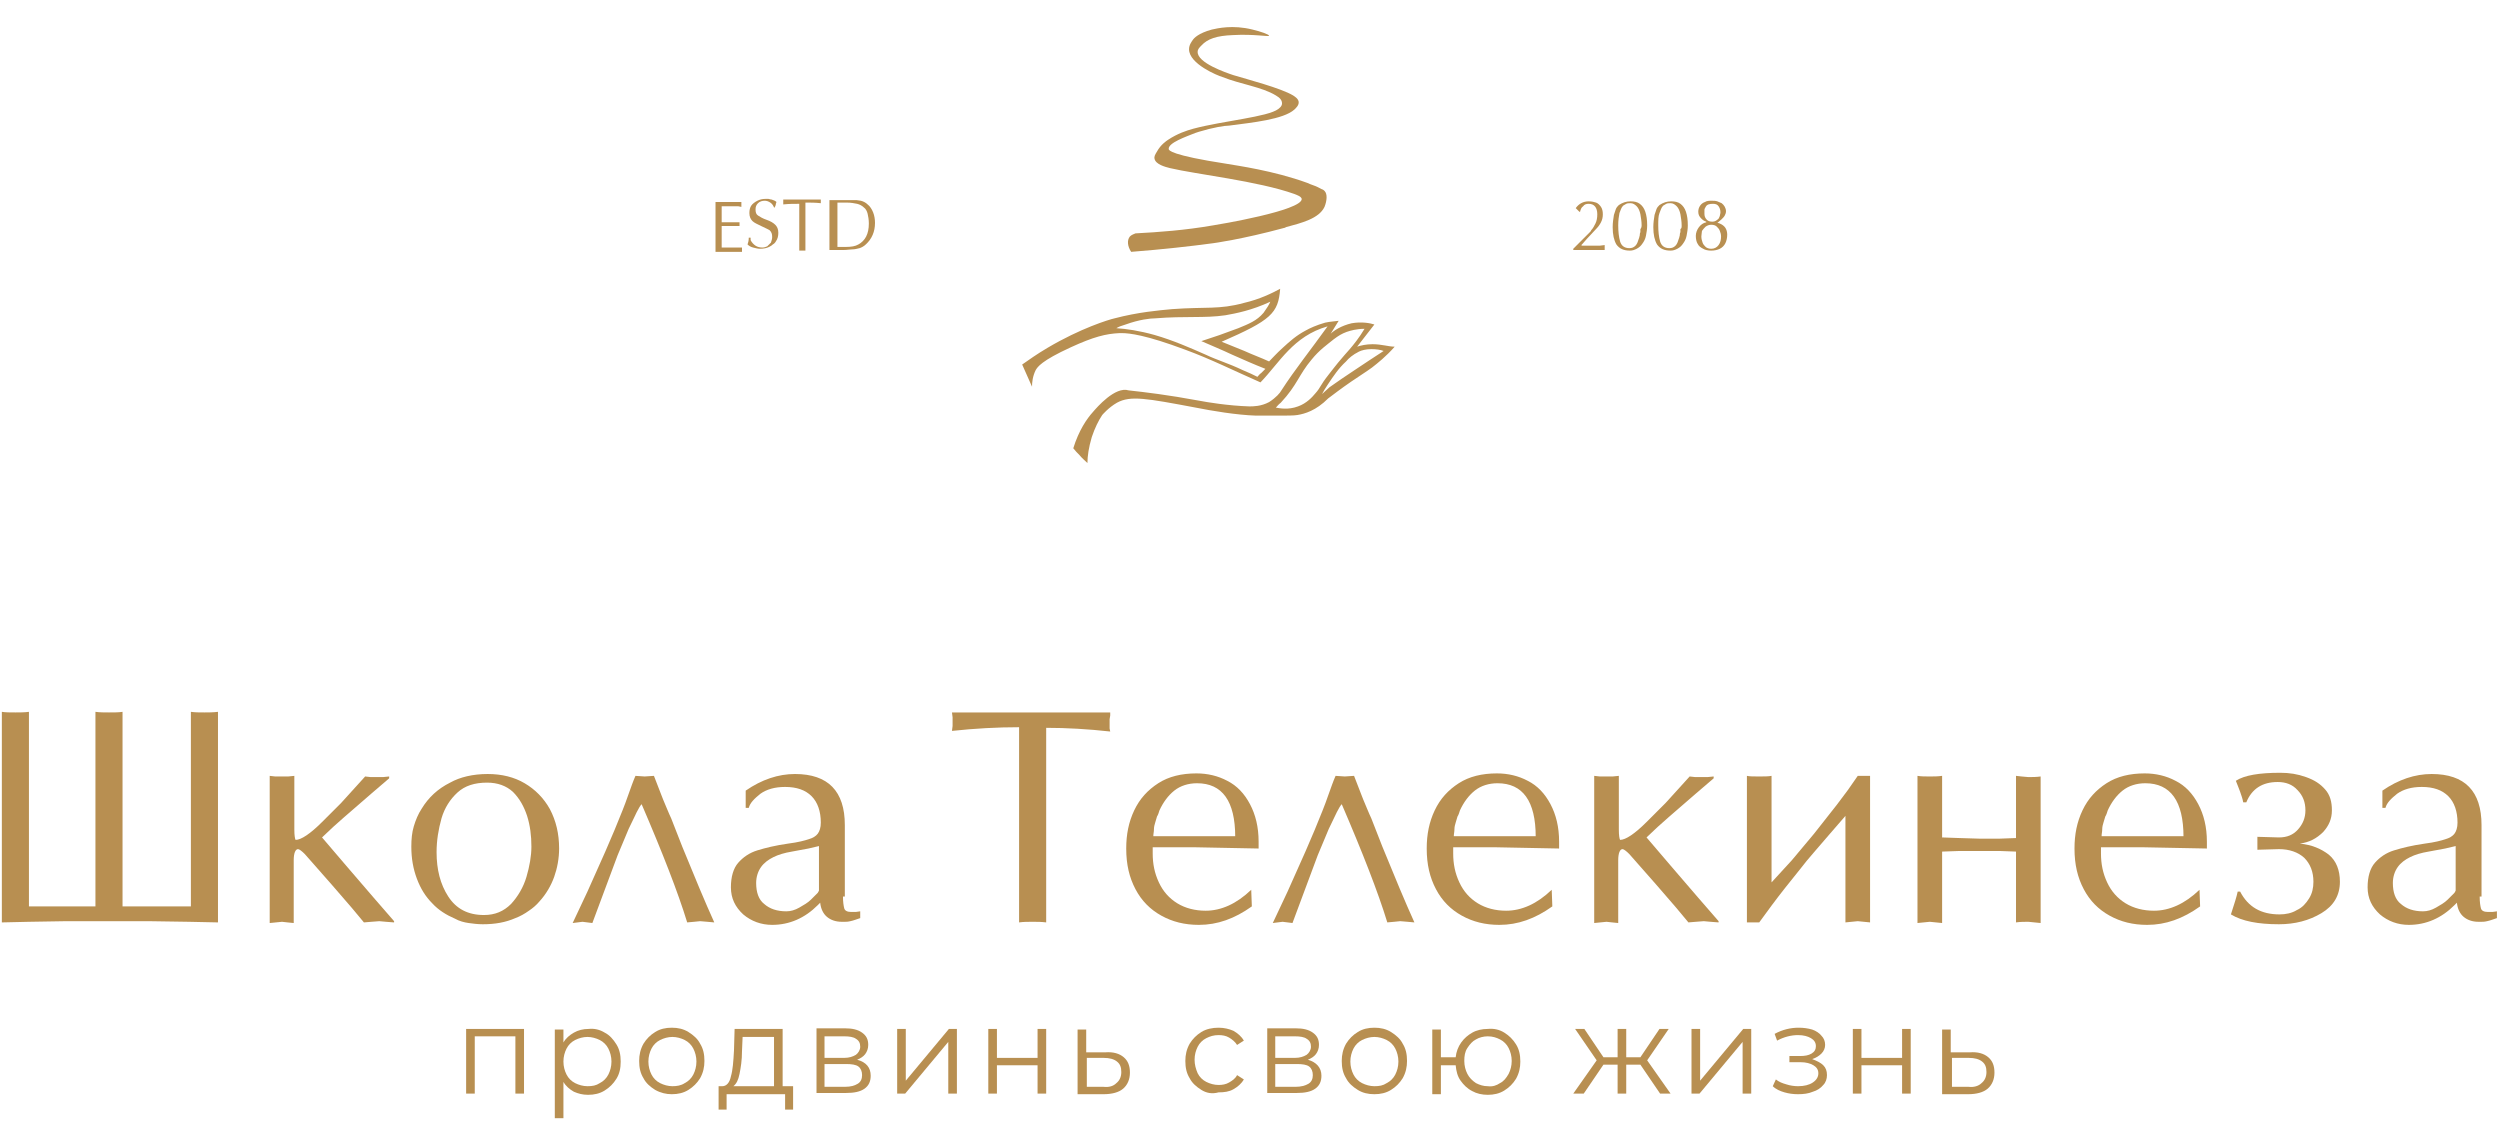 <?xml version="1.0" encoding="UTF-8"?> <svg xmlns="http://www.w3.org/2000/svg" width="406" height="182" viewBox="0 0 406 182" fill="none"> <path d="M15.5 147.2V115.6C16.2 115.7 16.9 115.7 17.7 115.7C18.6 115.7 19.3 115.7 19.9 115.6V147.2H31V115.6C31.7 115.7 32.4 115.7 33.2 115.7C33.9 115.7 34.6 115.7 35.4 115.6V149.8L30.7 149.7L24.2 149.6H17.8H10.7L4.7 149.7L0.3 149.8V115.6C0.9 115.7 1.6 115.7 2.5 115.7C3.2 115.7 4 115.7 4.7 115.6V147.2H15.5Z" fill="#B88F51"></path> <path d="M47.8 134.7C47.8 135.7 47.9 136.2 48 136.4C48.9 136.4 50.4 135.4 52.3 133.5L55.4 130.4L59.3 126.1L60.2 126.2H61.3H61.6H61.9H62.2L63.2 126.1V126.4L60.4 128.8L55.9 132.7L54.1 134.3L52.3 136L56.4 140.8L60.7 145.8L64 149.6V149.8L62.7 149.7L61.6 149.6L60.3 149.7L59.1 149.8L57.1 147.4L53.9 143.7L49.5 138.7C49 138.2 48.6 137.9 48.4 137.9C48 137.9 47.7 138.5 47.7 139.7V149.9L46.7 149.8L45.8 149.7L44.8 149.8L43.8 149.9V126L44.7 126.1H45.8H46.8L47.8 126V134.7Z" fill="#B88F51"></path> <path d="M79.2 125.699C81.5 125.699 83.5 126.199 85.2 127.199C86.9 128.199 88.3 129.599 89.3 131.399C90.3 133.299 90.8 135.399 90.8 137.799C90.8 139.399 90.5 140.999 90 142.399C89.5 143.799 88.7 145.199 87.6 146.399C87.1 146.999 86.5 147.499 85.9 147.899C85.2 148.399 84.5 148.799 83.7 149.099C82.1 149.799 80.4 150.099 78.4 150.099C77.6 150.099 76.8 149.999 76.1 149.899C75.4 149.799 74.6 149.599 73.9 149.199C72.5 148.599 71.2 147.799 70.2 146.699C69.1 145.599 68.3 144.299 67.7 142.699C67.1 141.099 66.8 139.399 66.8 137.499C66.8 136.299 66.9 135.199 67.2 134.199C67.5 133.199 67.9 132.199 68.5 131.299C69.6 129.499 71.1 128.099 73.1 127.099C74.7 126.199 76.8 125.699 79.2 125.699ZM70.9 138.399C70.9 141.199 71.5 143.599 72.8 145.599C74.1 147.599 76 148.599 78.6 148.599C80.4 148.599 81.8 147.999 83 146.799C84.1 145.599 85 144.099 85.5 142.399C86 140.699 86.3 138.999 86.3 137.499C86.3 135.699 86.1 134.099 85.6 132.499C85.1 130.999 84.4 129.699 83.3 128.599C82.2 127.599 80.8 127.099 79.1 127.099C77.1 127.099 75.5 127.599 74.3 128.699C73.1 129.799 72.2 131.199 71.7 132.899C71.2 134.699 70.9 136.499 70.9 138.399Z" fill="#B88F51"></path> <path d="M96.2 149.9L95.4 149.8L94.6 149.7L93.8 149.8L93 149.9L95.4 144.8L98.3 138.3L99.8 134.8L101.1 131.6C101.4 130.9 101.7 130 102.1 128.9C102.5 127.8 102.8 126.9 103.2 126L104.7 126.1L106.2 126L107.4 129.1C107.5 129.4 107.8 130.1 108.3 131.3C108.6 132 108.8 132.5 109 132.9L110.8 137.5C112.8 142.4 114.5 146.5 116 149.8L114.9 149.7L113.7 149.6L112.7 149.7L111.6 149.8C110.1 144.9 107.6 138.5 104.2 130.6C104 130.8 103.7 131.3 103.4 131.9C103.1 132.6 102.6 133.5 102.1 134.6L100.3 138.9L96.2 149.9Z" fill="#B88F51"></path> <path d="M136.9 145.599C136.9 146.499 137 147.099 137.1 147.499C137.2 147.899 137.6 148.099 138.2 148.099H139L139.7 147.999V149.099C139.1 149.299 138.6 149.499 138.1 149.599C137.7 149.699 137.4 149.699 137.2 149.699C137 149.699 136.8 149.699 136.7 149.699C135.7 149.699 134.9 149.399 134.3 148.899C133.7 148.399 133.3 147.599 133.2 146.599L132.8 146.999C130.7 149.099 128.2 150.199 125.4 150.199C123.6 150.199 122 149.599 120.7 148.499C119.4 147.299 118.7 145.899 118.7 144.099C118.7 142.399 119.1 140.999 119.9 140.099C120.7 139.199 121.7 138.499 123 138.099C124.3 137.699 125.9 137.299 128 136.999C129.6 136.799 130.7 136.499 131.3 136.299C132 136.099 132.5 135.799 132.8 135.399C133.1 134.999 133.3 134.399 133.3 133.599C133.3 131.799 132.8 130.299 131.8 129.299C130.8 128.299 129.4 127.799 127.5 127.799C125.8 127.799 124.5 128.199 123.5 128.899C122.5 129.699 121.8 130.399 121.6 131.199H121.1V128.399C123.7 126.599 126.4 125.699 129.1 125.699C134.5 125.699 137.2 128.499 137.2 133.999V145.599H136.9ZM133 137.399L131.3 137.799L128.6 138.299C127.4 138.499 126.4 138.799 125.6 139.199C124.8 139.599 124.1 140.099 123.6 140.799C123.1 141.499 122.8 142.399 122.8 143.399C122.8 144.899 123.2 146.099 124.1 146.799C125 147.599 126.2 147.999 127.7 147.999C128.4 147.999 129.1 147.799 129.8 147.399C130.5 146.999 131.2 146.599 131.7 146.099L132.2 145.599L132.8 144.999C132.9 144.799 133 144.699 133 144.599V137.399Z" fill="#B88F51"></path> <path d="M85.1 167.1V177.6H83.7V168.3H77.1V177.6H75.7V167.1H85.1Z" fill="#B88F51"></path> <path d="M98.201 167.699C99.001 168.099 99.601 168.799 100.101 169.599C100.601 170.399 100.801 171.299 100.801 172.399C100.801 173.499 100.601 174.399 100.101 175.199C99.601 175.999 99.001 176.599 98.201 177.099C97.401 177.599 96.501 177.799 95.501 177.799C94.601 177.799 93.901 177.599 93.201 177.299C92.501 176.899 91.901 176.399 91.501 175.699V181.599H90.101V167.199H91.501V169.299C91.901 168.599 92.501 168.099 93.201 167.699C93.901 167.299 94.701 167.099 95.601 167.099C96.501 166.999 97.401 167.199 98.201 167.699ZM97.401 175.899C98.001 175.599 98.501 175.099 98.801 174.499C99.101 173.899 99.301 173.199 99.301 172.399C99.301 171.599 99.101 170.899 98.801 170.299C98.501 169.699 98.001 169.199 97.401 168.899C96.801 168.599 96.101 168.399 95.401 168.399C94.701 168.399 94.001 168.599 93.401 168.899C92.801 169.199 92.301 169.699 92.001 170.299C91.701 170.899 91.501 171.599 91.501 172.399C91.501 173.199 91.701 173.899 92.001 174.499C92.301 175.099 92.801 175.599 93.401 175.899C94.001 176.199 94.701 176.399 95.401 176.399C96.201 176.399 96.801 176.299 97.401 175.899Z" fill="#B88F51"></path> <path d="M106.4 176.999C105.6 176.499 104.9 175.899 104.5 175.099C104 174.299 103.8 173.399 103.8 172.299C103.8 171.299 104 170.399 104.5 169.499C105 168.699 105.6 168.099 106.4 167.599C107.2 167.099 108.1 166.899 109.1 166.899C110.1 166.899 111 167.099 111.8 167.599C112.6 168.099 113.3 168.699 113.7 169.499C114.2 170.299 114.4 171.199 114.4 172.299C114.4 173.299 114.2 174.199 113.7 175.099C113.2 175.899 112.6 176.499 111.8 176.999C111 177.499 110.1 177.699 109.1 177.699C108.2 177.699 107.3 177.499 106.4 176.999ZM111.2 175.899C111.8 175.599 112.3 175.099 112.6 174.499C112.9 173.899 113.1 173.199 113.1 172.399C113.1 171.599 112.9 170.899 112.6 170.299C112.3 169.699 111.8 169.199 111.2 168.899C110.6 168.599 109.9 168.399 109.2 168.399C108.5 168.399 107.8 168.599 107.2 168.899C106.6 169.199 106.1 169.699 105.8 170.299C105.5 170.899 105.3 171.599 105.3 172.399C105.3 173.199 105.5 173.899 105.8 174.499C106.1 175.099 106.6 175.599 107.2 175.899C107.8 176.199 108.5 176.399 109.2 176.399C109.9 176.399 110.6 176.299 111.2 175.899Z" fill="#B88F51"></path> <path d="M128.8 176.4V180.2H127.5V177.7H118V180.2H116.7V176.4H117.3C118 176.4 118.5 175.8 118.7 174.8C119 173.8 119.1 172.4 119.2 170.6L119.3 167.1H127.1V176.4H128.8ZM120.1 174.4C119.9 175.4 119.6 176 119.1 176.4H125.7V168.4H120.6L120.5 170.7C120.5 172.2 120.3 173.4 120.1 174.4Z" fill="#B88F51"></path> <path d="M141.401 174.699C141.401 175.599 141.101 176.299 140.401 176.799C139.701 177.299 138.701 177.499 137.401 177.499H132.601V166.999H137.201C138.401 166.999 139.301 167.199 140.001 167.699C140.701 168.199 141.001 168.799 141.001 169.699C141.001 170.299 140.801 170.799 140.501 171.199C140.201 171.599 139.701 171.899 139.201 172.099C140.701 172.499 141.401 173.399 141.401 174.699ZM133.901 171.799H137.101C137.901 171.799 138.501 171.599 139.001 171.299C139.401 170.999 139.701 170.499 139.701 169.999C139.701 169.399 139.501 168.999 139.001 168.699C138.601 168.399 137.901 168.299 137.101 168.299H133.901V171.799ZM139.301 175.999C139.801 175.699 140.001 175.199 140.001 174.599C140.001 173.999 139.801 173.499 139.401 173.199C139.001 172.899 138.301 172.799 137.401 172.799H133.901V176.499H137.201C138.201 176.499 138.801 176.299 139.301 175.999Z" fill="#B88F51"></path> <path d="M145.7 167.1H147.1V175.5L154.1 167.1H155.4V177.6H154V169.2L147 177.6H145.7V167.1Z" fill="#B88F51"></path> <path d="M160.5 167.1H161.9V171.8H168.5V167.1H169.9V177.6H168.5V173H161.9V177.6H160.5V167.1Z" fill="#B88F51"></path> <path d="M182.5 171.699C183.2 172.299 183.5 173.099 183.5 174.199C183.5 175.299 183.1 176.199 182.4 176.799C181.7 177.399 180.6 177.699 179.2 177.699H175V167.199H176.4V170.899H179.5C180.8 170.799 181.8 171.099 182.5 171.699ZM181.3 175.899C181.8 175.499 182.1 174.899 182.1 174.099C182.1 173.299 181.9 172.799 181.4 172.399C180.9 171.999 180.2 171.799 179.2 171.799H176.5V176.499H179.2C180.1 176.599 180.8 176.399 181.3 175.899Z" fill="#B88F51"></path> <path d="M195.1 176.999C194.3 176.499 193.6 175.899 193.2 175.099C192.7 174.299 192.5 173.399 192.5 172.299C192.5 171.299 192.7 170.399 193.2 169.499C193.7 168.699 194.3 168.099 195.1 167.599C195.9 167.099 196.9 166.899 197.9 166.899C198.8 166.899 199.6 167.099 200.3 167.399C201 167.799 201.6 168.299 202 168.999L200.9 169.699C200.6 169.199 200.1 168.799 199.6 168.499C199.1 168.199 198.5 168.099 197.9 168.099C197.1 168.099 196.5 168.299 195.9 168.599C195.3 168.899 194.8 169.399 194.5 169.999C194.2 170.599 194 171.299 194 172.099C194 172.899 194.2 173.599 194.5 174.299C194.8 174.899 195.3 175.399 195.9 175.699C196.5 175.999 197.2 176.199 197.9 176.199C198.5 176.199 199.1 176.099 199.6 175.799C200.1 175.499 200.6 175.199 200.9 174.599L202 175.299C201.6 175.999 201 176.499 200.3 176.899C199.6 177.299 198.8 177.399 197.9 177.399C196.8 177.699 195.9 177.499 195.1 176.999Z" fill="#B88F51"></path> <path d="M214.6 174.699C214.6 175.599 214.3 176.299 213.6 176.799C212.9 177.299 211.9 177.499 210.6 177.499H205.8V166.999H210.4C211.6 166.999 212.5 167.199 213.2 167.699C213.9 168.199 214.2 168.799 214.2 169.699C214.2 170.299 214 170.799 213.7 171.199C213.4 171.599 212.9 171.899 212.4 172.099C213.8 172.499 214.6 173.399 214.6 174.699ZM207.1 171.799H210.3C211.1 171.799 211.7 171.599 212.2 171.299C212.6 170.999 212.9 170.499 212.9 169.999C212.9 169.399 212.7 168.999 212.2 168.699C211.8 168.399 211.1 168.299 210.3 168.299H207.1V171.799ZM212.5 175.999C213 175.699 213.2 175.199 213.2 174.599C213.2 173.999 213 173.499 212.6 173.199C212.2 172.899 211.5 172.799 210.6 172.799H207.1V176.499H210.4C211.3 176.499 212 176.299 212.5 175.999Z" fill="#B88F51"></path> <path d="M220.5 176.999C219.7 176.499 219 175.899 218.6 175.099C218.1 174.299 217.9 173.399 217.9 172.299C217.9 171.299 218.1 170.399 218.6 169.499C219.1 168.699 219.7 168.099 220.5 167.599C221.3 167.099 222.2 166.899 223.2 166.899C224.2 166.899 225.1 167.099 225.9 167.599C226.7 168.099 227.4 168.699 227.8 169.499C228.3 170.299 228.5 171.199 228.5 172.299C228.5 173.299 228.3 174.199 227.8 175.099C227.3 175.899 226.7 176.499 225.9 176.999C225.1 177.499 224.2 177.699 223.2 177.699C222.2 177.699 221.3 177.499 220.5 176.999ZM225.2 175.899C225.8 175.599 226.3 175.099 226.6 174.499C226.9 173.899 227.1 173.199 227.1 172.399C227.1 171.599 226.9 170.899 226.6 170.299C226.3 169.699 225.8 169.199 225.2 168.899C224.6 168.599 223.9 168.399 223.2 168.399C222.5 168.399 221.8 168.599 221.2 168.899C220.6 169.199 220.1 169.699 219.8 170.299C219.5 170.899 219.3 171.599 219.3 172.399C219.3 173.199 219.5 173.899 219.8 174.499C220.1 175.099 220.6 175.599 221.2 175.899C221.8 176.199 222.5 176.399 223.2 176.399C224 176.399 224.6 176.299 225.2 175.899Z" fill="#B88F51"></path> <path d="M244.301 167.699C245.101 168.199 245.701 168.799 246.201 169.599C246.701 170.399 246.901 171.299 246.901 172.399C246.901 173.399 246.701 174.299 246.201 175.199C245.701 175.999 245.101 176.599 244.301 177.099C243.501 177.599 242.601 177.799 241.601 177.799C240.701 177.799 239.801 177.599 239.101 177.199C238.301 176.799 237.701 176.199 237.201 175.499C236.701 174.799 236.501 173.999 236.401 172.999H234.001V177.699H232.601V167.199H234.001V171.699H236.401C236.501 170.799 236.801 169.999 237.301 169.299C237.801 168.599 238.401 168.099 239.101 167.699C239.801 167.299 240.701 167.099 241.601 167.099C242.601 166.999 243.501 167.199 244.301 167.699ZM243.601 175.899C244.201 175.599 244.601 175.099 245.001 174.399C245.301 173.799 245.501 173.099 245.501 172.299C245.501 171.499 245.301 170.799 245.001 170.199C244.701 169.599 244.201 169.099 243.601 168.799C243.001 168.499 242.401 168.299 241.601 168.299C240.901 168.299 240.201 168.499 239.701 168.799C239.101 169.099 238.701 169.599 238.301 170.199C237.901 170.799 237.801 171.499 237.801 172.299C237.801 173.099 238.001 173.799 238.301 174.399C238.601 174.999 239.101 175.499 239.701 175.899C240.301 176.199 240.901 176.399 241.601 176.399C242.401 176.499 243.001 176.299 243.601 175.899Z" fill="#B88F51"></path> <path d="M266.4 172.9H264.1V177.6H262.7V172.9H260.4L257.2 177.6H255.5L259.3 172.2L255.8 167.1H257.3L260.4 171.7H262.7V167.1H264.1V171.7H266.4L269.5 167.1H271L267.5 172.2L271.3 177.6H269.6L266.4 172.9Z" fill="#B88F51"></path> <path d="M274.7 167.1H276.1V175.5L283.1 167.1H284.4V177.6H283V169.2L276 177.6H274.7V167.1Z" fill="#B88F51"></path> <path d="M296.1 172.999C296.5 173.399 296.7 173.899 296.7 174.599C296.7 175.199 296.5 175.799 296.1 176.199C295.7 176.699 295.1 177.099 294.4 177.299C293.7 177.599 292.9 177.699 292 177.699C291.2 177.699 290.5 177.599 289.8 177.399C289.1 177.199 288.4 176.899 287.9 176.399L288.4 175.299C288.9 175.699 289.4 175.899 290.1 176.099C290.7 176.299 291.4 176.399 292 176.399C293 176.399 293.8 176.199 294.4 175.799C295 175.399 295.3 174.899 295.3 174.299C295.3 173.699 295 173.299 294.5 172.999C294 172.699 293.3 172.499 292.4 172.499H290.6V171.499H292.3C293.1 171.499 293.7 171.399 294.2 171.099C294.7 170.799 294.9 170.399 294.9 169.899C294.9 169.299 294.6 168.899 294.1 168.599C293.6 168.299 292.9 168.099 292 168.099C290.9 168.099 289.7 168.399 288.6 168.999L288.2 167.899C289.5 167.199 290.8 166.899 292.1 166.899C292.9 166.899 293.6 166.999 294.3 167.199C294.9 167.399 295.5 167.799 295.8 168.199C296.2 168.599 296.4 169.099 296.4 169.699C296.4 170.199 296.2 170.699 295.8 171.099C295.4 171.499 294.9 171.799 294.3 171.999C295.1 172.299 295.7 172.599 296.1 172.999Z" fill="#B88F51"></path> <path d="M300.9 167.1H302.3V171.8H308.9V167.1H310.3V177.6H308.9V173H302.3V177.6H300.9V167.1Z" fill="#B88F51"></path> <path d="M322.9 171.699C323.6 172.299 323.9 173.099 323.9 174.199C323.9 175.299 323.5 176.199 322.8 176.799C322.1 177.399 321 177.699 319.6 177.699H315.4V167.199H316.8V170.899H319.9C321.2 170.799 322.2 171.099 322.9 171.699ZM321.8 175.899C322.3 175.499 322.6 174.899 322.6 174.099C322.6 173.299 322.4 172.799 321.9 172.399C321.4 171.999 320.7 171.799 319.7 171.799H317V176.499H319.7C320.5 176.599 321.3 176.399 321.8 175.899Z" fill="#B88F51"></path> <path d="M169.9 149.799C169.1 149.699 168.4 149.699 167.7 149.699C167 149.699 166.2 149.699 165.5 149.799V118.099C162 118.099 158.3 118.299 154.6 118.699L154.7 117.899V117.199V116.499L154.6 115.699H180.3V116.199L180.2 116.799V117.299V117.699V118.299L180.3 118.799C176.7 118.399 173.2 118.199 169.9 118.199V149.799Z" fill="#B88F51"></path> <path d="M203.299 147.2C200.499 149.2 197.699 150.2 194.699 150.2C192.399 150.2 190.399 149.7 188.599 148.7C186.799 147.7 185.399 146.3 184.399 144.4C183.399 142.5 182.899 140.4 182.899 137.8C182.899 135.5 183.299 133.5 184.199 131.6C185.099 129.7 186.399 128.3 188.099 127.2C189.799 126.1 191.899 125.6 194.299 125.6C196.099 125.6 197.799 126 199.299 126.8C200.899 127.6 202.099 128.9 202.999 130.6C203.899 132.3 204.399 134.3 204.399 136.7V137.2V137.8L199.299 137.7L194.199 137.6H187.199V138.6C187.199 140.3 187.499 141.8 188.199 143.3C188.899 144.8 189.899 145.9 191.199 146.7C192.499 147.5 194.099 147.9 195.799 147.9C198.299 147.9 200.799 146.8 203.199 144.5L203.299 147.2ZM200.599 135.9C200.599 130.1 198.499 127.2 194.399 127.2C192.999 127.2 191.699 127.6 190.699 128.4C189.699 129.2 188.899 130.3 188.299 131.6C188.199 131.9 188.099 132.3 187.899 132.6C187.799 132.9 187.699 133.3 187.599 133.6C187.499 133.9 187.399 134.3 187.399 134.7C187.399 135.1 187.299 135.4 187.299 135.8H200.599V135.9Z" fill="#B88F51"></path> <path d="M209.899 149.899L209.099 149.799L208.299 149.699L207.499 149.799L206.699 149.899L209.099 144.799L211.999 138.299L213.499 134.799L214.799 131.599C215.099 130.899 215.399 129.999 215.799 128.899C216.199 127.799 216.499 126.899 216.899 125.999L218.399 126.099L219.899 125.999L221.099 129.099C221.199 129.399 221.499 130.099 221.999 131.299C222.299 131.999 222.499 132.499 222.699 132.899L224.499 137.499C226.499 142.399 228.199 146.499 229.699 149.799L228.599 149.699L227.399 149.599L226.399 149.699L225.299 149.799C223.799 144.899 221.299 138.499 217.899 130.599C217.699 130.799 217.399 131.299 217.099 131.899C216.799 132.599 216.299 133.499 215.799 134.599L213.999 138.899L209.899 149.899Z" fill="#B88F51"></path> <path d="M252.099 147.2C249.299 149.2 246.499 150.2 243.499 150.2C241.199 150.2 239.199 149.7 237.399 148.7C235.599 147.7 234.199 146.3 233.199 144.4C232.199 142.5 231.699 140.4 231.699 137.8C231.699 135.5 232.099 133.5 232.999 131.6C233.899 129.7 235.199 128.3 236.899 127.2C238.599 126.1 240.699 125.6 243.099 125.6C244.899 125.6 246.599 126 248.099 126.8C249.699 127.6 250.899 128.9 251.799 130.6C252.699 132.3 253.199 134.3 253.199 136.7V137.2V137.8L248.099 137.7L242.999 137.6H235.999V138.6C235.999 140.3 236.299 141.8 236.999 143.3C237.699 144.8 238.699 145.9 239.999 146.7C241.299 147.5 242.899 147.9 244.599 147.9C247.099 147.9 249.599 146.8 251.999 144.5L252.099 147.2ZM249.399 135.9C249.399 130.1 247.299 127.2 243.199 127.2C241.799 127.2 240.499 127.6 239.499 128.4C238.499 129.2 237.699 130.3 237.099 131.6C236.999 131.9 236.899 132.3 236.699 132.6C236.599 132.9 236.499 133.3 236.399 133.6C236.299 133.9 236.199 134.3 236.199 134.7C236.199 135.1 236.099 135.4 236.099 135.8H249.399V135.9Z" fill="#B88F51"></path> <path d="M262.899 134.699C262.899 135.699 262.999 136.199 263.099 136.399C263.999 136.399 265.499 135.399 267.399 133.499L270.499 130.399L274.399 126.099L275.299 126.199H276.399H276.699H276.999H277.299L278.299 126.099V126.399L275.499 128.799L270.999 132.699L269.199 134.299L267.399 135.999L271.499 140.799L275.799 145.799L279.099 149.599V149.799L277.799 149.699L276.699 149.599L275.399 149.699L274.199 149.799L272.199 147.399L268.999 143.699L264.599 138.699C264.099 138.199 263.699 137.899 263.499 137.899C263.099 137.899 262.799 138.499 262.799 139.699V149.899L261.799 149.799L260.899 149.699L259.899 149.799L258.899 149.899V125.999L259.799 126.099H260.899H261.899L262.899 125.999V134.699Z" fill="#B88F51"></path> <path d="M301.699 125.999H303.699V149.799L302.699 149.699L301.699 149.599L300.699 149.699L299.699 149.799V132.499L297.099 135.499L294.599 138.399C293.799 139.299 292.999 140.299 292.299 141.199C291.599 142.099 290.799 143.099 289.899 144.199C288.399 146.099 286.999 147.999 285.699 149.799H283.699V125.999C284.099 126.099 284.799 126.099 285.699 126.099C286.499 126.099 287.199 126.099 287.699 125.999V143.299L290.999 139.699L294.599 135.399L298.299 130.699L300.099 128.299L301.699 125.999Z" fill="#B88F51"></path> <path d="M327.399 136.099V125.999L328.299 126.099L329.399 126.199C329.999 126.199 330.699 126.199 331.399 126.099V149.899L330.399 149.799L329.399 149.699C328.799 149.699 328.099 149.699 327.399 149.799V138.299L324.699 138.199H321.399H319.899H318.199L315.399 138.299V149.899L314.399 149.799L313.399 149.699L312.399 149.799L311.399 149.899V125.999C311.999 126.099 312.599 126.099 313.399 126.099C314.099 126.099 314.699 126.099 315.399 125.999V135.999L318.199 136.099L321.499 136.199H323.199H324.699L327.399 136.099Z" fill="#B88F51"></path> <path d="M357.299 147.2C354.499 149.2 351.699 150.2 348.699 150.2C346.399 150.2 344.399 149.7 342.599 148.7C340.799 147.7 339.399 146.3 338.399 144.4C337.399 142.5 336.899 140.4 336.899 137.8C336.899 135.5 337.299 133.5 338.199 131.6C339.099 129.7 340.399 128.3 342.099 127.2C343.799 126.1 345.899 125.6 348.299 125.6C350.099 125.6 351.799 126 353.299 126.8C354.899 127.6 356.099 128.9 356.999 130.6C357.899 132.3 358.399 134.3 358.399 136.7V137.2V137.8L353.299 137.7L348.199 137.6H341.199V138.6C341.199 140.3 341.499 141.8 342.199 143.3C342.899 144.8 343.899 145.9 345.199 146.7C346.499 147.5 348.099 147.9 349.799 147.9C352.299 147.9 354.799 146.8 357.199 144.5L357.299 147.2ZM354.599 135.9C354.599 130.1 352.499 127.2 348.399 127.2C346.999 127.2 345.699 127.6 344.699 128.4C343.699 129.2 342.899 130.3 342.299 131.6C342.199 131.9 342.099 132.3 341.899 132.6C341.799 132.9 341.699 133.3 341.599 133.6C341.499 133.9 341.399 134.3 341.399 134.7C341.399 135.1 341.299 135.4 341.299 135.8H354.599V135.9Z" fill="#B88F51"></path> <path d="M373.5 136.999C375.4 137.199 376.9 137.799 378.2 138.799C379.4 139.799 380 141.299 380 143.199C380 145.399 379 147.099 377 148.299C375 149.499 372.7 150.099 370.1 150.099C366.7 150.099 364.1 149.599 362.3 148.499C362.6 147.599 362.8 146.899 363 146.299C363.2 145.699 363.3 145.199 363.4 144.799H363.8C365.1 147.299 367.2 148.499 370.2 148.499C371.2 148.499 372.2 148.299 373 147.799C373.9 147.399 374.5 146.699 375 145.899C375.5 145.099 375.7 144.199 375.7 143.199C375.7 141.599 375.2 140.299 374.2 139.299C373.2 138.399 371.8 137.899 370.1 137.899L366.6 137.999V135.899L370.1 135.999C371.4 135.999 372.4 135.599 373.2 134.699C374 133.799 374.4 132.799 374.4 131.599C374.4 130.299 374 129.199 373.1 128.299C372.3 127.399 371.2 126.999 369.9 126.999C367.4 126.999 365.7 128.099 364.8 130.299H364.3C364.2 129.699 364 129.199 363.8 128.599C363.6 128.099 363.4 127.499 363.1 126.799C364.5 125.899 366.9 125.499 370.3 125.499C371.8 125.499 373.1 125.699 374.5 126.199C375.9 126.699 376.8 127.299 377.6 128.199C378.4 129.099 378.7 130.199 378.7 131.599C378.7 132.999 378.2 134.099 377.3 135.099C376.2 136.199 375 136.799 373.5 136.999Z" fill="#B88F51"></path> <path d="M402.7 145.599C402.7 146.499 402.8 147.099 402.9 147.499C403 147.899 403.4 148.099 404 148.099H404.8L405.5 147.999V149.099C404.9 149.299 404.4 149.499 403.9 149.599C403.5 149.699 403.2 149.699 403 149.699C402.8 149.699 402.6 149.699 402.5 149.699C401.5 149.699 400.7 149.399 400.1 148.899C399.5 148.399 399.1 147.599 399 146.599L398.6 146.999C396.5 149.099 394 150.199 391.2 150.199C389.4 150.199 387.8 149.599 386.5 148.499C385.2 147.299 384.5 145.899 384.5 144.099C384.5 142.399 384.9 140.999 385.7 140.099C386.5 139.199 387.5 138.499 388.8 138.099C390.1 137.699 391.7 137.299 393.8 136.999C395.4 136.799 396.5 136.499 397.1 136.299C397.8 136.099 398.3 135.799 398.6 135.399C398.9 134.999 399.1 134.399 399.1 133.599C399.1 131.799 398.6 130.299 397.6 129.299C396.6 128.299 395.2 127.799 393.3 127.799C391.6 127.799 390.3 128.199 389.3 128.899C388.3 129.699 387.6 130.399 387.4 131.199H386.9V128.399C389.5 126.599 392.2 125.699 394.9 125.699C400.3 125.699 403 128.499 403 133.999V145.599H402.7ZM398.8 137.399L397.1 137.799L394.4 138.299C393.2 138.499 392.2 138.799 391.4 139.199C390.6 139.599 389.9 140.099 389.4 140.799C388.9 141.499 388.6 142.399 388.6 143.399C388.6 144.899 389 146.099 389.9 146.799C390.8 147.599 392 147.999 393.5 147.999C394.2 147.999 394.9 147.799 395.6 147.399C396.3 146.999 397 146.599 397.5 146.099L398 145.599L398.6 144.999C398.7 144.799 398.8 144.699 398.8 144.599V137.399Z" fill="#B88F51"></path> <path d="M222.9 55.899C221.9 55.899 221 56.099 220.4 56.299C221.3 55.099 222.3 53.899 223.2 52.699C222.6 52.499 221.2 52.199 219.5 52.499C217.8 52.899 216.6 53.699 216.1 54.199C216.5 53.499 217 52.799 217.4 52.099C216.8 52.199 216.1 52.199 215.2 52.399C213.8 52.799 212.7 53.299 212 53.699C210.5 54.499 209.5 55.399 208.3 56.499C207.3 57.399 206.6 58.199 206.1 58.699C204.8 58.099 203.4 57.599 202.1 56.999C200.9 56.499 199.6 55.999 198.4 55.499C206.4 51.999 207.6 50.899 207.9 46.899C206.6 47.599 204.6 48.599 202 49.199C198 50.299 195.9 49.799 190.4 50.199C188.2 50.399 184.8 50.699 181 51.699C180.1 51.899 175.5 53.299 170.1 56.499C168.4 57.499 167 58.499 166 59.199C166.5 60.399 167.1 61.599 167.6 62.799C167.6 62.099 167.7 61.099 168.2 60.099C168.5 59.599 169.1 58.599 173.9 56.399C177.6 54.699 179.6 54.199 181.8 54.099C181.8 54.099 182 54.099 182.2 54.099C183.4 54.099 186.1 54.399 192.5 56.799C196.6 58.299 200.6 60.299 204.7 62.099C207.8 58.899 210 54.599 215.6 52.999C212.8 56.899 210.3 59.999 208.1 63.399C207.9 63.799 207.2 64.599 206.1 65.299C204.8 65.999 203.5 65.999 202.9 65.999C199.5 65.899 195.9 65.299 194.9 65.099C189.5 64.099 186 63.699 183.3 63.399C181.1 62.699 178.1 66.199 177.5 66.899C176.5 67.999 175.2 69.899 174.3 72.799C174.6 73.199 175 73.599 175.3 73.899C175.7 74.399 176.2 74.799 176.6 75.199C176.6 74.099 176.8 72.699 177.3 70.999C177.8 69.499 178.4 68.299 179 67.399C179 67.399 180 66.199 181.4 65.399C183.6 64.199 186.2 64.699 194.2 66.199C196.7 66.699 200.8 67.399 204 67.499C204.3 67.499 205.5 67.499 206.9 67.499C209.1 67.499 210.1 67.499 210.7 67.399C211.9 67.199 213.7 66.699 215.7 64.699C216.5 64.099 217.8 63.099 219.4 61.999C221 60.899 221.7 60.499 222.8 59.699C223.7 58.999 225.1 57.899 226.5 56.299C225.5 56.299 224.4 55.899 222.9 55.899ZM204.2 61.199C203.6 60.899 202.8 60.499 201.8 60.099C199.5 58.999 197.7 58.499 195.8 57.599C193.3 56.499 190.6 55.299 187.5 54.399C185 53.699 182.9 53.399 181.3 53.299C181.6 53.099 182.1 52.899 182.8 52.699C185 51.899 186.8 51.699 187.6 51.699C192.5 51.299 195.6 51.699 199 51.199C200.7 50.899 203.3 50.399 206.3 48.999C206.1 49.499 205.7 50.099 205.2 50.799C204.1 52.099 202.8 52.599 201.1 53.299C199 54.099 197 54.799 195.1 55.399C196.7 56.099 198.4 56.799 200.1 57.599C201.9 58.399 203.7 59.199 205.5 59.899C205.3 60.099 205 60.399 204.8 60.599C204.6 60.699 204.4 60.999 204.2 61.199ZM220.7 57.099C221.1 56.899 221.8 56.699 222.7 56.699C223.5 56.699 224.2 56.799 224.7 56.999C223.2 57.999 221.6 58.999 220 60.099C218.6 60.999 217.2 61.999 215.9 62.899C215.5 63.299 215.1 63.599 214.7 63.999C214.9 63.599 215.2 63.099 215.6 62.499C216.6 60.999 217.4 59.799 218.6 58.699C219 58.199 219.7 57.599 220.7 57.099ZM213.6 63.899C213.1 64.499 212.2 65.499 210.8 65.999C209.2 66.599 207.8 66.299 207.2 66.199C207.4 65.999 207.6 65.699 208 65.399C210.7 62.499 210.9 60.899 213 58.399C214.3 56.799 215.5 55.999 216.6 55.099C217.4 54.499 217.9 54.199 218.7 53.899C219.3 53.699 220.3 53.399 221.6 53.399C220.7 54.899 219.8 55.999 219.2 56.699C218.6 57.399 218.2 57.799 217.3 58.899C217 59.299 216.4 59.999 215.8 60.799C214.3 62.699 214.5 62.899 213.6 63.899Z" fill="#B88F51"></path> <path d="M117.2 36.1H119H119.3H119.6H120.1V36.2V36.3V36.4V36.5V36.6V36.7C120 36.7 119.8 36.7 119.6 36.7H119H117.2V40.2H118.2H119.4C119.5 40.2 119.6 40.2 119.7 40.2C119.8 40.2 119.9 40.2 119.9 40.2C120.1 40.2 120.2 40.2 120.2 40.2C120.2 40.2 120.3 40.2 120.5 40.2V40.3V40.4V40.5C120.5 40.6 120.5 40.6 120.5 40.7V40.9H116.2V32.8H120.4V33V33.2V33.4V33.6L119.9 33.5C119.7 33.5 119.5 33.5 119.3 33.5H118.1H117.2V36.1Z" fill="#B88F51"></path> <path d="M121.9 39C122.1 39.4 122.4 39.7 122.7 39.9C123 40.1 123.4 40.2 123.8 40.2C124.1 40.2 124.4 40.1 124.6 40C124.8 39.8 125 39.6 125.2 39.4C125.3 39.1 125.4 38.8 125.4 38.5C125.4 38 125.3 37.7 125 37.4C124.7 37.2 124.2 37 123.6 36.7C123 36.4 122.5 36.2 122.2 35.9C121.9 35.6 121.7 35.2 121.7 34.6C121.7 34.1 121.8 33.7 122 33.4C122.2 33.1 122.6 32.8 123 32.6C123.4 32.4 123.8 32.3 124.3 32.3C124.5 32.3 124.6 32.3 124.8 32.3C124.9 32.3 125.1 32.4 125.3 32.4C125.6 32.5 125.9 32.6 126.1 32.8C126.1 32.9 126 33 126 33.1C126 33.3 125.9 33.5 125.8 33.7H125.7C125.6 33.4 125.4 33.1 125.1 32.9C124.8 32.7 124.5 32.6 124.2 32.6C123.8 32.6 123.4 32.7 123.1 33C122.8 33.3 122.7 33.6 122.7 34C122.7 34.5 122.8 34.8 123.1 35C123.4 35.2 123.9 35.5 124.5 35.7C125.1 35.9 125.6 36.2 125.9 36.5C126.2 36.8 126.4 37.2 126.4 37.8C126.4 38.3 126.3 38.8 126 39.2C125.9 39.4 125.7 39.6 125.5 39.7C125.3 39.9 125.1 40 124.9 40.1C124.5 40.3 124 40.4 123.4 40.4C123.1 40.4 122.7 40.3 122.3 40.2C121.9 40.1 121.6 39.9 121.4 39.7C121.5 39.4 121.6 39.1 121.6 38.6H121.9V39Z" fill="#B88F51"></path> <path d="M130.9 40.699H130.6H130.4H130.1H129.8V33.099C129 33.099 128.1 33.099 127.2 33.199V32.999V32.799V32.599V32.399H133.3V32.499V32.599V32.699V32.799V32.899V32.999C132.4 32.899 131.6 32.899 130.8 32.899V40.699H130.9Z" fill="#B88F51"></path> <path d="M134.8 32.5H137.5H138.3C138.6 32.5 138.9 32.5 139.1 32.5C139.3 32.5 139.6 32.6 139.8 32.6C140.2 32.7 140.6 32.9 140.9 33.2C141.3 33.5 141.6 34 141.8 34.5C142 35 142.1 35.6 142.1 36.2C142.1 37.6 141.6 38.8 140.6 39.7C140.3 40 139.9 40.2 139.6 40.3C139.2 40.4 138.8 40.5 138.4 40.5C138 40.5 137.6 40.6 137 40.6H134.7V32.5H134.8ZM135.8 40.1H136.4H136.9H137.4C138.2 40.1 138.9 40 139.4 39.7C140.5 39.1 141.1 38 141.1 36.3C141.1 35.7 141 35.1 140.9 34.7C140.8 34.3 140.6 33.9 140.3 33.7C140 33.4 139.6 33.2 139.2 33.1C138.7 33 138.2 32.9 137.5 32.9H136.8H136V40.1H135.8Z" fill="#B88F51"></path> <path d="M255.9 33.799C256.4 33.099 257.1 32.699 258 32.699C258.5 32.699 258.9 32.799 259.2 32.899C259.5 32.999 259.8 33.299 260 33.599C260.2 33.899 260.3 34.299 260.3 34.799C260.3 35.299 260.2 35.699 260 36.099C259.8 36.499 259.5 36.899 259.1 37.299L257.7 38.799L257 39.599L256.8 39.799L256.9 39.899H257.7H258.8C258.9 39.899 259.1 39.899 259.3 39.899C259.5 39.899 259.7 39.899 259.8 39.899L260.6 39.799V39.899V40.099V40.199V40.299V40.499V40.599H255.5V40.399L256 39.899L256.5 39.399L257.2 38.699L257.9 37.999C258 37.899 258.1 37.799 258.2 37.699C258.3 37.599 258.4 37.499 258.4 37.399C258.7 37.099 258.9 36.699 259.1 36.299C259.3 35.899 259.4 35.399 259.4 34.799C259.4 33.699 258.9 33.099 258 33.099C257.6 33.099 257.3 33.199 257.1 33.499C256.8 33.699 256.7 33.999 256.6 34.399H256.5L255.9 33.799Z" fill="#B88F51"></path> <path d="M264.8 32.699C265.4 32.699 265.9 32.799 266.3 33.099C266.7 33.399 267 33.799 267.2 34.399C267.4 34.999 267.5 35.699 267.5 36.599C267.5 37.199 267.4 37.799 267.3 38.299C267.2 38.799 267 39.199 266.7 39.599C266.5 39.899 266.2 40.199 265.8 40.399C265.4 40.599 265.1 40.699 264.7 40.699C263.7 40.699 263 40.399 262.5 39.699C262.1 38.999 261.9 38.099 261.9 36.899C261.9 36.199 262 35.499 262.1 34.899C262.2 34.599 262.3 34.299 262.4 33.999C262.5 33.699 262.7 33.499 262.9 33.299C263.5 32.899 264.1 32.699 264.8 32.699ZM266.6 36.599C266.6 35.999 266.5 35.399 266.4 34.799C266.3 34.299 266.1 33.799 265.8 33.499C265.5 33.199 265.2 32.999 264.8 32.999C264.5 32.999 264.3 32.999 264.1 33.099C263.9 33.199 263.8 33.299 263.6 33.399C263.3 33.699 263.2 34.099 263 34.599C262.9 35.099 262.8 35.799 262.8 36.599C262.8 37.599 262.9 38.499 263.1 39.199C263.3 39.899 263.8 40.299 264.6 40.299C265 40.299 265.3 40.199 265.6 39.899C265.9 39.599 266 39.199 266.2 38.599C266.2 38.499 266.3 38.299 266.3 38.199C266.3 38.099 266.3 37.899 266.4 37.699C266.4 37.499 266.4 37.299 266.4 37.199C266.5 37.099 266.6 36.899 266.6 36.599Z" fill="#B88F51"></path> <path d="M271.4 32.699C272 32.699 272.5 32.799 272.9 33.099C273.3 33.399 273.6 33.799 273.8 34.399C274 34.999 274.1 35.699 274.1 36.599C274.1 37.199 274 37.799 273.9 38.299C273.8 38.799 273.6 39.199 273.3 39.599C273.1 39.899 272.8 40.199 272.4 40.399C272 40.599 271.7 40.699 271.3 40.699C270.3 40.699 269.6 40.399 269.1 39.699C268.7 38.999 268.5 38.099 268.5 36.899C268.5 36.199 268.6 35.499 268.7 34.899C268.8 34.599 268.9 34.299 269 33.999C269.1 33.699 269.3 33.499 269.5 33.299C270.1 32.899 270.7 32.699 271.4 32.699ZM273.1 36.599C273.1 35.999 273 35.399 272.9 34.799C272.8 34.299 272.6 33.799 272.3 33.499C272 33.199 271.7 32.999 271.3 32.999C271 32.999 270.8 32.999 270.6 33.099C270.4 33.199 270.3 33.299 270.1 33.399C269.8 33.699 269.7 34.099 269.5 34.599C269.3 35.099 269.3 35.799 269.3 36.599C269.3 37.599 269.4 38.499 269.6 39.199C269.8 39.899 270.3 40.299 271.1 40.299C271.5 40.299 271.8 40.199 272.1 39.899C272.4 39.599 272.5 39.199 272.7 38.599C272.7 38.499 272.8 38.299 272.8 38.199C272.8 38.099 272.8 37.899 272.9 37.699C272.9 37.499 272.9 37.299 272.9 37.199C273.1 37.099 273.1 36.899 273.1 36.599Z" fill="#B88F51"></path> <path d="M278.9 36.2C279.1 36.2 279.3 36.3 279.5 36.4C279.7 36.5 280 36.7 280.2 37C280.4 37.3 280.5 37.7 280.5 38.1C280.5 38.6 280.4 39.1 280.2 39.5C280 39.9 279.7 40.2 279.3 40.4C278.9 40.6 278.4 40.7 277.9 40.7C277.4 40.7 276.9 40.6 276.6 40.4C276.2 40.2 275.9 40 275.7 39.6C275.5 39.3 275.4 38.8 275.4 38.3C275.4 37.8 275.6 37.3 275.9 36.9C276.2 36.5 276.6 36.2 277.1 36.1V36C276.8 35.9 276.6 35.8 276.3 35.5C276 35.2 275.8 34.9 275.8 34.4C275.8 34 275.9 33.7 276.1 33.4C276.3 33.1 276.6 32.9 276.9 32.8C277.2 32.6 277.6 32.6 278 32.6C278.3 32.6 278.6 32.6 278.9 32.7C279.1 32.8 279.4 32.9 279.6 33C280 33.3 280.3 33.8 280.3 34.3C280.3 34.6 280.2 34.8 280.1 35C280 35.2 279.8 35.4 279.6 35.6C279.4 35.8 279.1 36 278.9 36.2ZM276.3 38.4C276.3 38.8 276.4 39.1 276.5 39.4C276.6 39.7 276.8 39.9 277 40.1C277.2 40.3 277.6 40.4 277.9 40.4C278.4 40.4 278.8 40.2 279.1 39.8C279.4 39.4 279.5 38.9 279.5 38.4C279.5 38.1 279.4 37.7 279.3 37.5C279.2 37.2 279 37 278.8 36.8C278.6 36.6 278.3 36.5 277.9 36.5C277.6 36.5 277.3 36.6 277 36.8C276.8 37 276.6 37.2 276.4 37.5C276.4 37.7 276.3 38.1 276.3 38.4ZM277 33.6C276.9 33.8 276.8 33.9 276.8 34.1C276.8 34.2 276.8 34.3 276.8 34.4C276.8 34.5 276.8 34.6 276.8 34.7C276.8 35.1 276.9 35.4 277.2 35.7C277.4 35.9 277.7 36 278.1 36C278.5 36 278.8 35.8 279.1 35.5C279.2 35.4 279.2 35.2 279.3 35.1C279.3 34.9 279.4 34.7 279.4 34.5C279.4 34.1 279.3 33.8 279.1 33.5C278.9 33.2 278.6 33.1 278.2 33.1C277.6 33.1 277.2 33.2 277 33.6Z" fill="#B88F51"></path> <path d="M215.1 31C215 30.9 214.9 30.8 214.6 30.7C214.2 30.5 213.9 30.3 213.3 30.1C213 30 212.5 29.8 212.3 29.7C206.8 27.7 200.9 26.9 199.2 26.6C190.1 25.2 189.8 24.4 189.8 24.2C189.7 23.2 192.6 22.2 194.1 21.6C194.3 21.5 194.5 21.5 194.7 21.4C197 20.7 198.9 20.4 199.6 20.4C203.4 19.9 208.4 19.4 210.2 17.8C210.4 17.6 211 17.1 210.9 16.5C210.8 16 210.3 15.7 210 15.5C208 14.3 202.6 12.9 200.3 12.2C199.1 11.8 194.4 10.2 194.5 8.4C194.5 8 194.8 7.7 195.1 7.4C196.1 6.3 197.6 5.8 200.2 5.7C203.7 5.5 206 6 206.1 5.8C206.1 5.6 204.7 5.1 203.4 4.8C200.2 4 197.7 4.6 196.8 4.8C194.6 5.4 193.9 6.2 193.7 6.5C193.5 6.8 193.1 7.3 193.1 8C193.1 10.4 197.8 12.3 198.5 12.5C201.5 13.7 204.9 14.1 207.2 15.5C207.9 15.9 208.2 16.3 208.2 16.8C208.2 17.3 207.7 17.6 207.6 17.7C205.9 19 198.7 19.6 193.8 20.9C192.7 21.2 191.2 21.7 189.7 22.7C189.4 22.9 188.5 23.5 187.9 24.6C187.6 25.1 187.4 25.4 187.5 25.8C187.7 26.7 189.2 27.1 190 27.3C194.2 28.3 204.3 29.4 210.2 31.5C210.7 31.7 211.3 31.9 211.4 32.3C211.5 34.2 197.7 36.5 197 36.6C192.4 37.4 188.2 37.7 184.4 37.9C184.2 38 183.8 38.1 183.5 38.4C183 39 183.1 40 183.7 40.9C188.8 40.5 193.3 40 197 39.5C197 39.5 201.6 38.9 208.6 37C208.7 37 208.7 37 208.8 36.9C211.4 36.2 214.2 35.5 215.1 33.6C215.5 32.6 215.6 31.5 215.1 31ZM203.9 0.1C203.9 0.2 203.9 0.2 203.9 0.1V0.1Z" fill="#B88F51"></path> </svg> 